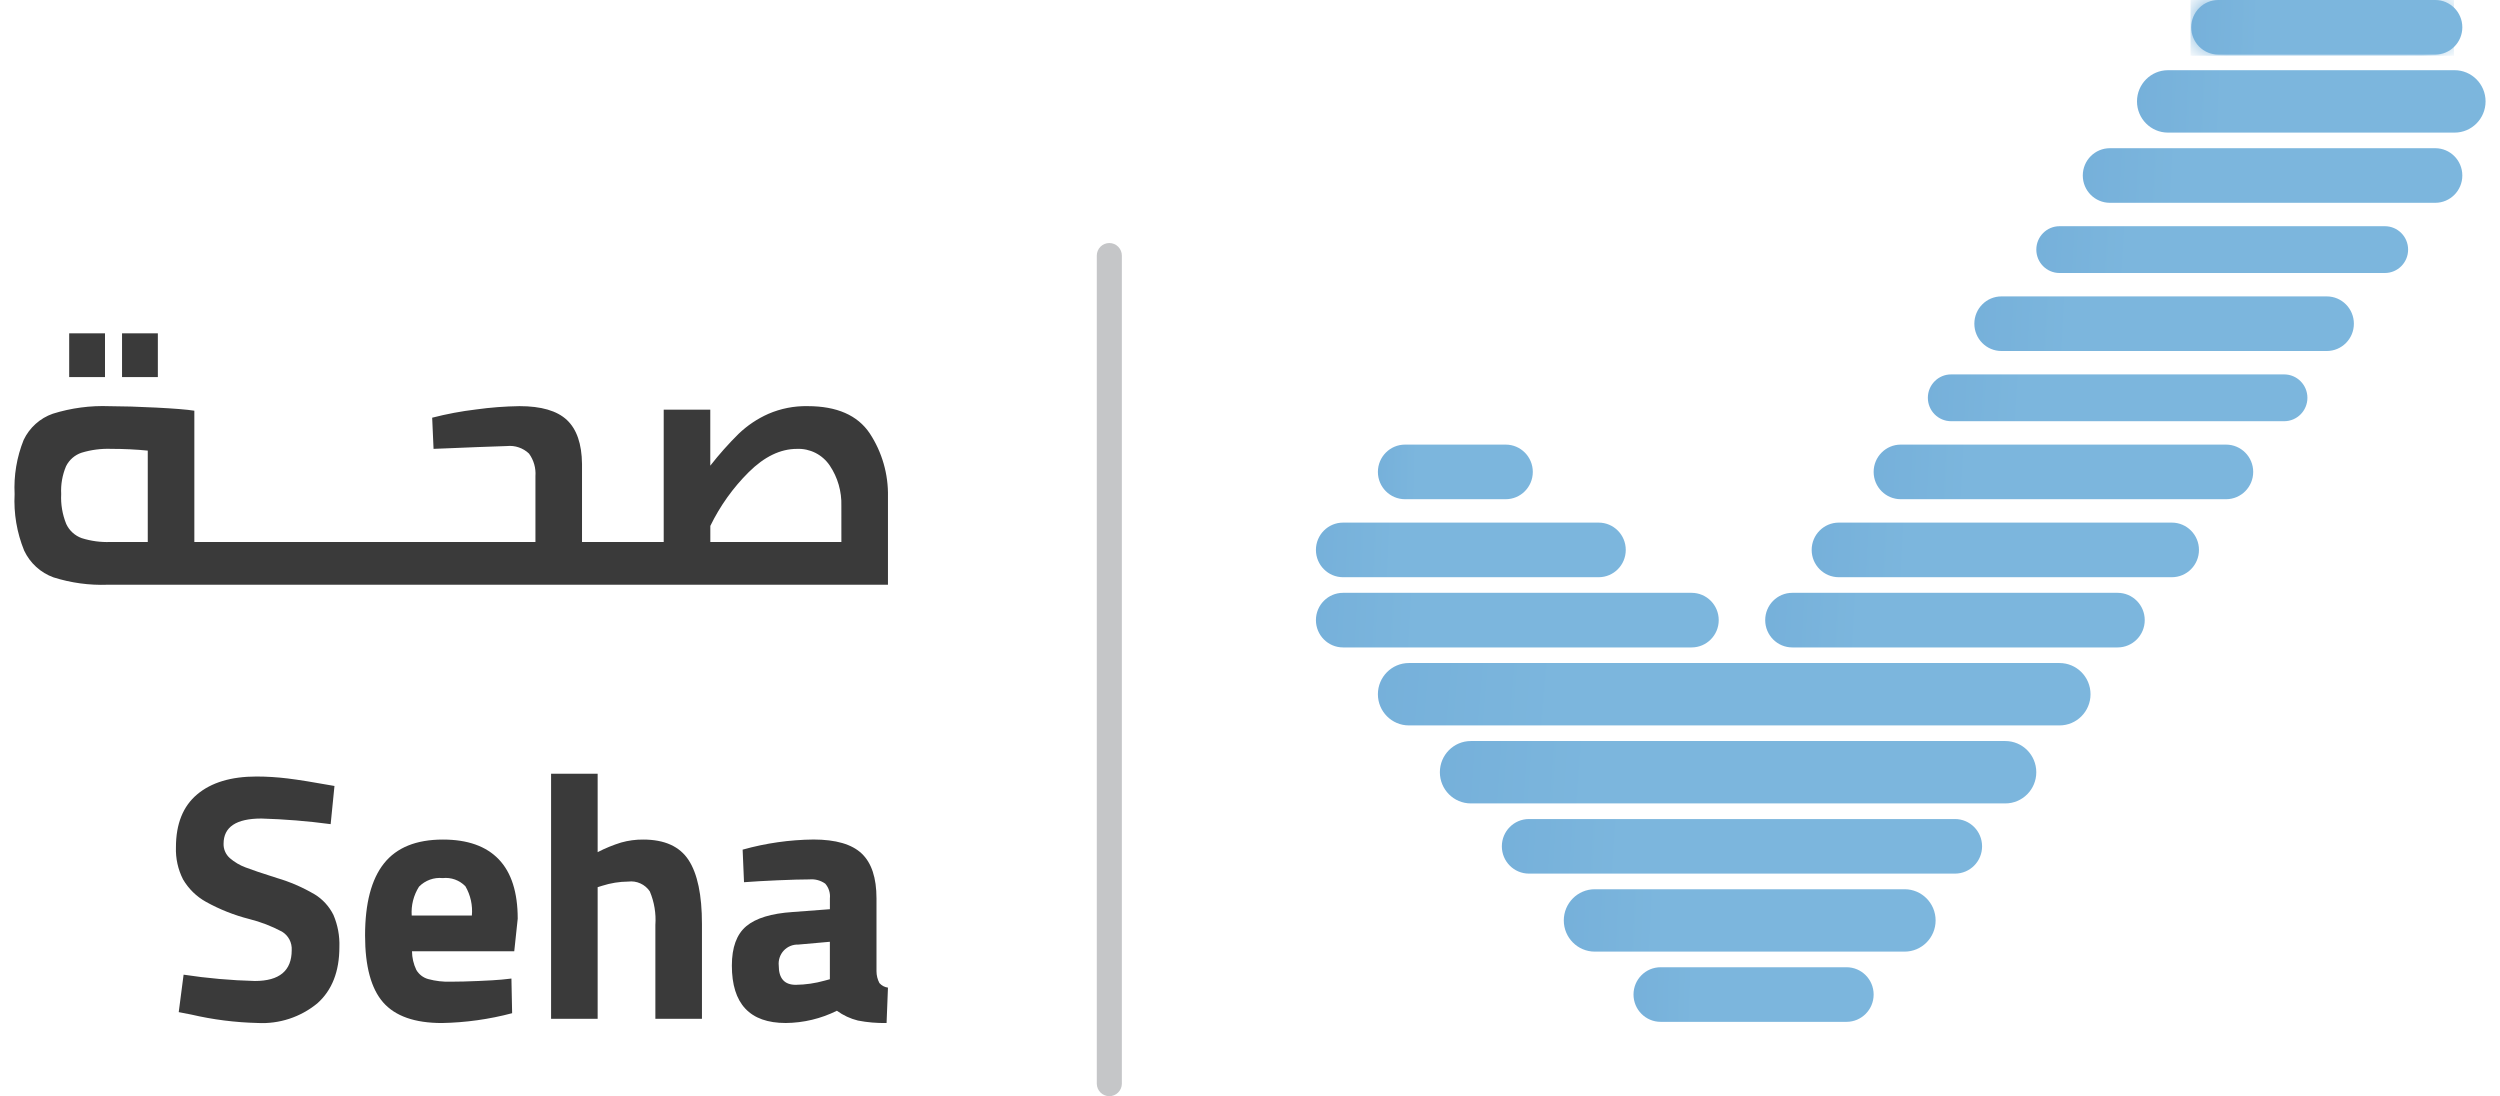 <svg width="114" height="50" viewBox="0 0 114 50" fill="none" xmlns="http://www.w3.org/2000/svg">
<path d="M50.585 11.082C50.434 11.082 50.288 11.142 50.181 11.25C50.074 11.358 50.014 11.504 50.014 11.657V49.425C50.018 49.575 50.079 49.718 50.186 49.822C50.293 49.927 50.436 49.986 50.585 49.986C50.734 49.986 50.878 49.927 50.984 49.822C51.091 49.718 51.153 49.575 51.157 49.425V11.657C51.157 11.504 51.096 11.358 50.989 11.25C50.882 11.142 50.737 11.082 50.585 11.082Z" fill="#C5C6C8"/>
<path d="M14.332 40.774C13.799 40.461 13.229 40.214 12.637 40.04C11.96 39.826 11.479 39.664 11.194 39.553C10.933 39.456 10.691 39.312 10.48 39.13C10.388 39.048 10.314 38.948 10.265 38.834C10.215 38.721 10.191 38.598 10.195 38.475C10.195 37.709 10.771 37.325 11.923 37.325C12.978 37.356 14.031 37.441 15.078 37.581L15.252 35.84C14.31 35.67 13.597 35.556 13.112 35.497C12.644 35.44 12.173 35.41 11.701 35.409C10.539 35.409 9.635 35.681 8.99 36.224C8.345 36.766 8.023 37.57 8.023 38.635C8.005 39.144 8.117 39.649 8.348 40.103C8.6 40.532 8.961 40.885 9.394 41.125C10.016 41.47 10.68 41.733 11.368 41.908C11.886 42.038 12.386 42.231 12.858 42.482C13.002 42.569 13.12 42.693 13.198 42.842C13.276 42.992 13.312 43.16 13.302 43.328C13.302 44.265 12.742 44.733 11.622 44.733C10.534 44.705 9.448 44.609 8.372 44.445L8.15 46.153L8.721 46.264C9.715 46.496 10.729 46.624 11.749 46.648C12.735 46.701 13.704 46.382 14.469 45.754C15.14 45.158 15.476 44.301 15.476 43.183C15.494 42.682 15.402 42.184 15.206 41.723C15.011 41.329 14.709 40.999 14.334 40.773" fill="#3A3A3A"/>
<path d="M20.198 38.284C18.983 38.284 18.087 38.646 17.511 39.37C16.935 40.093 16.647 41.19 16.647 42.659C16.647 44.063 16.922 45.08 17.471 45.708C18.021 46.336 18.914 46.65 20.151 46.65C21.232 46.63 22.307 46.48 23.353 46.202L23.321 44.622L22.877 44.67C22.656 44.691 22.302 44.712 21.815 44.733C21.329 44.754 20.912 44.765 20.563 44.765C20.213 44.777 19.863 44.737 19.524 44.645C19.298 44.583 19.105 44.434 18.985 44.23C18.857 43.964 18.789 43.673 18.787 43.377H23.45L23.608 41.892C23.608 40.69 23.32 39.788 22.744 39.186C22.168 38.584 21.32 38.284 20.201 38.284M18.774 41.748C18.742 41.285 18.859 40.824 19.107 40.432C19.246 40.29 19.415 40.181 19.602 40.113C19.788 40.045 19.988 40.02 20.185 40.041C20.375 40.02 20.568 40.042 20.748 40.107C20.928 40.172 21.09 40.278 21.224 40.416C21.457 40.819 21.56 41.285 21.517 41.749L18.774 41.748Z" fill="#3A3A3A"/>
<path d="M29.33 38.284C28.99 38.281 28.651 38.327 28.323 38.419C27.954 38.533 27.596 38.68 27.253 38.858V35.282H25.129V46.458H27.253V40.455L27.459 40.391C27.844 40.268 28.244 40.203 28.648 40.2C28.837 40.176 29.029 40.205 29.202 40.284C29.376 40.362 29.524 40.488 29.631 40.647C29.835 41.13 29.922 41.655 29.885 42.179V46.458H32.009V42.131C32.009 40.812 31.806 39.84 31.399 39.218C30.992 38.595 30.302 38.284 29.33 38.284Z" fill="#3A3A3A"/>
<path d="M40.102 44.829C40.014 44.662 39.968 44.476 39.968 44.286V40.966C39.968 40.029 39.743 39.348 39.294 38.922C38.844 38.496 38.112 38.283 37.098 38.282C36.005 38.293 34.917 38.448 33.864 38.744L33.927 40.229C34.339 40.197 34.852 40.168 35.465 40.141C36.078 40.115 36.559 40.101 36.907 40.101C37.163 40.077 37.418 40.145 37.629 40.293C37.709 40.383 37.77 40.49 37.806 40.605C37.843 40.721 37.856 40.843 37.843 40.964V41.46L36.147 41.588C35.175 41.652 34.469 41.867 34.031 42.234C33.592 42.602 33.373 43.2 33.373 44.03C33.373 45.776 34.192 46.649 35.83 46.649C36.639 46.642 37.437 46.451 38.162 46.09C38.45 46.3 38.776 46.452 39.121 46.537C39.551 46.621 39.989 46.658 40.428 46.649L40.491 45.036C40.341 45.016 40.203 44.943 40.102 44.828M37.842 44.653L37.604 44.717C37.176 44.838 36.733 44.902 36.288 44.908C35.77 44.908 35.511 44.616 35.511 44.031C35.498 43.907 35.512 43.782 35.551 43.664C35.59 43.546 35.654 43.438 35.738 43.347C35.822 43.257 35.925 43.185 36.039 43.138C36.153 43.09 36.276 43.068 36.399 43.073L37.842 42.945L37.842 44.653Z" fill="#3A3A3A"/>
<path d="M7.198 15.2H5.565V17.195H7.198V15.2Z" fill="#3A3A3A"/>
<path d="M39.658 19.758C39.103 18.933 38.16 18.521 36.828 18.52C36.213 18.508 35.602 18.628 35.037 18.872C34.536 19.094 34.078 19.402 33.681 19.782C33.22 20.238 32.789 20.723 32.389 21.235V18.68H30.265V24.715H26.54V21.155C26.529 20.24 26.299 19.572 25.85 19.151C25.401 18.73 24.68 18.52 23.686 18.52C23.023 18.53 22.361 18.58 21.705 18.672C21.031 18.752 20.364 18.878 19.707 19.047L19.77 20.468L20.579 20.436C21.298 20.404 22.143 20.372 23.116 20.34C23.298 20.321 23.483 20.341 23.656 20.401C23.83 20.46 23.989 20.556 24.122 20.683C24.339 20.98 24.443 21.346 24.416 21.713V24.715H8.862V18.728C8.524 18.675 7.943 18.628 7.119 18.586C6.294 18.544 5.586 18.523 4.994 18.522C4.12 18.488 3.246 18.604 2.41 18.865C2.12 18.966 1.853 19.124 1.625 19.329C1.396 19.535 1.21 19.784 1.078 20.062C0.764 20.845 0.624 21.686 0.666 22.529C0.62 23.41 0.769 24.291 1.102 25.108C1.235 25.39 1.421 25.643 1.651 25.852C1.881 26.062 2.15 26.224 2.442 26.329C3.241 26.581 4.077 26.695 4.914 26.664H40.491V22.655C40.513 21.627 40.223 20.616 39.658 19.758ZM6.738 24.715H5.026C4.586 24.731 4.147 24.672 3.726 24.539C3.572 24.484 3.43 24.398 3.309 24.287C3.187 24.176 3.089 24.042 3.02 23.892C2.845 23.46 2.766 22.994 2.79 22.528C2.767 22.093 2.843 21.659 3.012 21.259C3.157 20.968 3.411 20.747 3.718 20.644C4.157 20.51 4.615 20.451 5.074 20.468C5.655 20.468 6.21 20.495 6.738 20.548V24.715ZM38.367 24.715H32.391V23.981C32.834 23.07 33.426 22.242 34.142 21.53C34.856 20.822 35.588 20.469 36.338 20.469C36.632 20.456 36.923 20.52 37.185 20.652C37.447 20.785 37.671 20.983 37.836 21.227C38.201 21.77 38.386 22.415 38.366 23.071L38.367 24.715Z" fill="#3A3A3A"/>
<path d="M4.788 15.2H3.155V17.195H4.788V15.2Z" fill="#3A3A3A"/>
<mask id="mask0_2863_4318" style="mask-type:luminance" maskUnits="userSpaceOnUse" x="99" y="0" width="13" height="3">
<path d="M101.148 0C100.817 0.006 100.502 0.142 100.27 0.379C100.038 0.617 99.908 0.936 99.908 1.269C99.908 1.602 100.038 1.922 100.27 2.159C100.502 2.397 100.817 2.533 101.148 2.539H110.639C110.969 2.533 111.284 2.397 111.516 2.159C111.748 1.922 111.878 1.602 111.878 1.269C111.878 0.936 111.748 0.617 111.516 0.379C111.284 0.142 110.969 0.006 110.639 0H101.148Z" fill="white"/>
</mask>
<g mask="url(#mask0_2863_4318)">
<path d="M111.899 0H99.888V2.539H111.899V0Z" fill="url(#paint0_linear_2863_4318)"/>
</g>
<path d="M111.046 0H101.156C100.473 0 99.92 0.557 99.92 1.245C99.92 1.932 100.473 2.49 101.156 2.49H111.046C111.729 2.49 112.282 1.932 112.282 1.245C112.282 0.557 111.729 0 111.046 0Z" fill="url(#paint1_linear_2863_4318)"/>
<path d="M111.929 3.201H98.86C98.08 3.201 97.447 3.838 97.447 4.624C97.447 5.41 98.08 6.047 98.86 6.047H111.929C112.709 6.047 113.342 5.41 113.342 4.624C113.342 3.838 112.709 3.201 111.929 3.201Z" fill="url(#paint2_linear_2863_4318)"/>
<path d="M111.046 6.758H96.211C95.528 6.758 94.975 7.315 94.975 8.003C94.975 8.691 95.528 9.248 96.211 9.248H111.046C111.729 9.248 112.282 8.691 112.282 8.003C112.282 7.315 111.729 6.758 111.046 6.758Z" fill="url(#paint3_linear_2863_4318)"/>
<path d="M108.75 10.315H93.915C93.33 10.315 92.856 10.793 92.856 11.382C92.856 11.972 93.33 12.449 93.915 12.449H108.75C109.335 12.449 109.81 11.972 109.81 11.382C109.81 10.793 109.335 10.315 108.75 10.315Z" fill="url(#paint4_linear_2863_4318)"/>
<path d="M106.101 13.516H91.266C90.583 13.516 90.03 14.074 90.03 14.761C90.03 15.449 90.583 16.006 91.266 16.006H106.101C106.784 16.006 107.337 15.449 107.337 14.761C107.337 14.074 106.784 13.516 106.101 13.516Z" fill="url(#paint5_linear_2863_4318)"/>
<path d="M104.158 17.073H88.97C88.385 17.073 87.91 17.551 87.91 18.14C87.91 18.73 88.385 19.207 88.97 19.207H104.158C104.744 19.207 105.218 18.73 105.218 18.14C105.218 17.551 104.744 17.073 104.158 17.073Z" fill="url(#paint6_linear_2863_4318)"/>
<path d="M101.509 20.274H86.674C85.992 20.274 85.438 20.832 85.438 21.519C85.438 22.207 85.992 22.764 86.674 22.764H101.509C102.192 22.764 102.746 22.207 102.746 21.519C102.746 20.832 102.192 20.274 101.509 20.274Z" fill="url(#paint7_linear_2863_4318)"/>
<path d="M99.037 23.831H83.848C83.166 23.831 82.612 24.389 82.612 25.076C82.612 25.764 83.166 26.321 83.848 26.321H99.037C99.719 26.321 100.273 25.764 100.273 25.076C100.273 24.389 99.719 23.831 99.037 23.831Z" fill="url(#paint8_linear_2863_4318)"/>
<path d="M96.564 27.033H81.729C81.046 27.033 80.493 27.59 80.493 28.278C80.493 28.965 81.046 29.523 81.729 29.523H96.564C97.247 29.523 97.8 28.965 97.8 28.278C97.8 27.59 97.247 27.033 96.564 27.033Z" fill="url(#paint9_linear_2863_4318)"/>
<path d="M77.137 27.033H61.243C60.56 27.033 60.006 27.59 60.006 28.278C60.006 28.965 60.56 29.523 61.243 29.523H77.137C77.82 29.523 78.374 28.965 78.374 28.278C78.374 27.59 77.82 27.033 77.137 27.033Z" fill="url(#paint10_linear_2863_4318)"/>
<path d="M93.915 30.234H64.245C63.465 30.234 62.832 30.871 62.832 31.657C62.832 32.442 63.465 33.079 64.245 33.079H93.915C94.695 33.079 95.328 32.442 95.328 31.657C95.328 30.871 94.695 30.234 93.915 30.234Z" fill="url(#paint11_linear_2863_4318)"/>
<path d="M91.442 33.791H67.071C66.29 33.791 65.658 34.428 65.658 35.214C65.658 35.999 66.29 36.636 67.071 36.636H91.442C92.223 36.636 92.855 35.999 92.855 35.214C92.855 34.428 92.223 33.791 91.442 33.791Z" fill="url(#paint12_linear_2863_4318)"/>
<path d="M89.147 37.348H69.72C69.037 37.348 68.484 37.905 68.484 38.593C68.484 39.28 69.037 39.837 69.72 39.837H89.147C89.83 39.837 90.383 39.28 90.383 38.593C90.383 37.905 89.83 37.348 89.147 37.348Z" fill="url(#paint13_linear_2863_4318)"/>
<path d="M86.851 40.549H72.722C71.942 40.549 71.309 41.186 71.309 41.972C71.309 42.757 71.942 43.394 72.722 43.394H86.851C87.631 43.394 88.264 42.757 88.264 41.972C88.264 41.186 87.631 40.549 86.851 40.549Z" fill="url(#paint14_linear_2863_4318)"/>
<path d="M84.202 44.106H75.725C75.042 44.106 74.488 44.663 74.488 45.351C74.488 46.038 75.042 46.596 75.725 46.596H84.202C84.885 46.596 85.438 46.038 85.438 45.351C85.438 44.663 84.885 44.106 84.202 44.106Z" fill="url(#paint15_linear_2863_4318)"/>
<path d="M72.899 23.831H61.243C60.56 23.831 60.006 24.389 60.006 25.076C60.006 25.764 60.56 26.321 61.243 26.321H72.899C73.582 26.321 74.135 25.764 74.135 25.076C74.135 24.389 73.582 23.831 72.899 23.831Z" fill="url(#paint16_linear_2863_4318)"/>
<path d="M68.66 20.274H64.068C63.386 20.274 62.832 20.832 62.832 21.519C62.832 22.207 63.386 22.764 64.068 22.764H68.66C69.343 22.764 69.896 22.207 69.896 21.519C69.896 20.832 69.343 20.274 68.66 20.274Z" fill="url(#paint17_linear_2863_4318)"/>
<defs>
<linearGradient id="paint0_linear_2863_4318" x1="62.472" y1="20.438" x2="102.206" y2="21.857" gradientUnits="userSpaceOnUse">
<stop stop-color="#2C6BB7"/>
<stop offset="1" stop-color="#7CB6DD"/>
</linearGradient>
<linearGradient id="paint1_linear_2863_4318" x1="61.41" y1="20.046" x2="102.3" y2="21.578" gradientUnits="userSpaceOnUse">
<stop stop-color="#2C6BB7"/>
<stop offset="1" stop-color="#7CB6DD"/>
</linearGradient>
<linearGradient id="paint2_linear_2863_4318" x1="47.935" y1="26.111" x2="100.488" y2="28.326" gradientUnits="userSpaceOnUse">
<stop stop-color="#2C6BB7"/>
<stop offset="1" stop-color="#7CB6DD"/>
</linearGradient>
<linearGradient id="paint3_linear_2863_4318" x1="41.062" y1="26.804" x2="98.23" y2="29.803" gradientUnits="userSpaceOnUse">
<stop stop-color="#2C6BB7"/>
<stop offset="1" stop-color="#7CB6DD"/>
</linearGradient>
<linearGradient id="paint4_linear_2863_4318" x1="40.042" y1="27.497" x2="95.998" y2="30.853" gradientUnits="userSpaceOnUse">
<stop stop-color="#2C6BB7"/>
<stop offset="1" stop-color="#7CB6DD"/>
</linearGradient>
<linearGradient id="paint5_linear_2863_4318" x1="36.117" y1="33.562" x2="93.285" y2="36.562" gradientUnits="userSpaceOnUse">
<stop stop-color="#2C6BB7"/>
<stop offset="1" stop-color="#7CB6DD"/>
</linearGradient>
<linearGradient id="paint6_linear_2863_4318" x1="33.997" y1="34.255" x2="91.109" y2="37.751" gradientUnits="userSpaceOnUse">
<stop stop-color="#2C6BB7"/>
<stop offset="1" stop-color="#7CB6DD"/>
</linearGradient>
<linearGradient id="paint7_linear_2863_4318" x1="31.525" y1="40.32" x2="88.694" y2="43.32" gradientUnits="userSpaceOnUse">
<stop stop-color="#2C6BB7"/>
<stop offset="1" stop-color="#7CB6DD"/>
</linearGradient>
<linearGradient id="paint8_linear_2863_4318" x1="27.599" y1="43.877" x2="85.927" y2="47" gradientUnits="userSpaceOnUse">
<stop stop-color="#2C6BB7"/>
<stop offset="1" stop-color="#7CB6DD"/>
</linearGradient>
<linearGradient id="paint9_linear_2863_4318" x1="26.58" y1="47.078" x2="83.748" y2="50.078" gradientUnits="userSpaceOnUse">
<stop stop-color="#2C6BB7"/>
<stop offset="1" stop-color="#7CB6DD"/>
</linearGradient>
<linearGradient id="paint10_linear_2863_4318" x1="2.792" y1="47.078" x2="63.44" y2="50.456" gradientUnits="userSpaceOnUse">
<stop stop-color="#2C6BB7"/>
<stop offset="1" stop-color="#7CB6DD"/>
</linearGradient>
<linearGradient id="paint11_linear_2863_4318" x1="-38.393" y1="53.143" x2="68.446" y2="62.353" gradientUnits="userSpaceOnUse">
<stop stop-color="#2C6BB7"/>
<stop offset="1" stop-color="#7CB6DD"/>
</linearGradient>
<linearGradient id="paint12_linear_2863_4318" x1="-19.063" y1="56.7" x2="70.554" y2="63.166" gradientUnits="userSpaceOnUse">
<stop stop-color="#2C6BB7"/>
<stop offset="1" stop-color="#7CB6DD"/>
</linearGradient>
<linearGradient id="paint13_linear_2863_4318" x1="0.267" y1="57.393" x2="72.484" y2="62.188" gradientUnits="userSpaceOnUse">
<stop stop-color="#2C6BB7"/>
<stop offset="1" stop-color="#7CB6DD"/>
</linearGradient>
<linearGradient id="paint14_linear_2863_4318" x1="18.496" y1="63.458" x2="74.539" y2="65.979" gradientUnits="userSpaceOnUse">
<stop stop-color="#2C6BB7"/>
<stop offset="1" stop-color="#7CB6DD"/>
</linearGradient>
<linearGradient id="paint15_linear_2863_4318" x1="40.38" y1="64.151" x2="76.608" y2="65.354" gradientUnits="userSpaceOnUse">
<stop stop-color="#2C6BB7"/>
<stop offset="1" stop-color="#7CB6DD"/>
</linearGradient>
<linearGradient id="paint16_linear_2863_4318" x1="15.996" y1="43.877" x2="62.707" y2="45.878" gradientUnits="userSpaceOnUse">
<stop stop-color="#2C6BB7"/>
<stop offset="1" stop-color="#7CB6DD"/>
</linearGradient>
<linearGradient id="paint17_linear_2863_4318" x1="40.827" y1="40.32" x2="64.214" y2="40.821" gradientUnits="userSpaceOnUse">
<stop stop-color="#2C6BB7"/>
<stop offset="1" stop-color="#7CB6DD"/>
</linearGradient>
</defs>
</svg>
